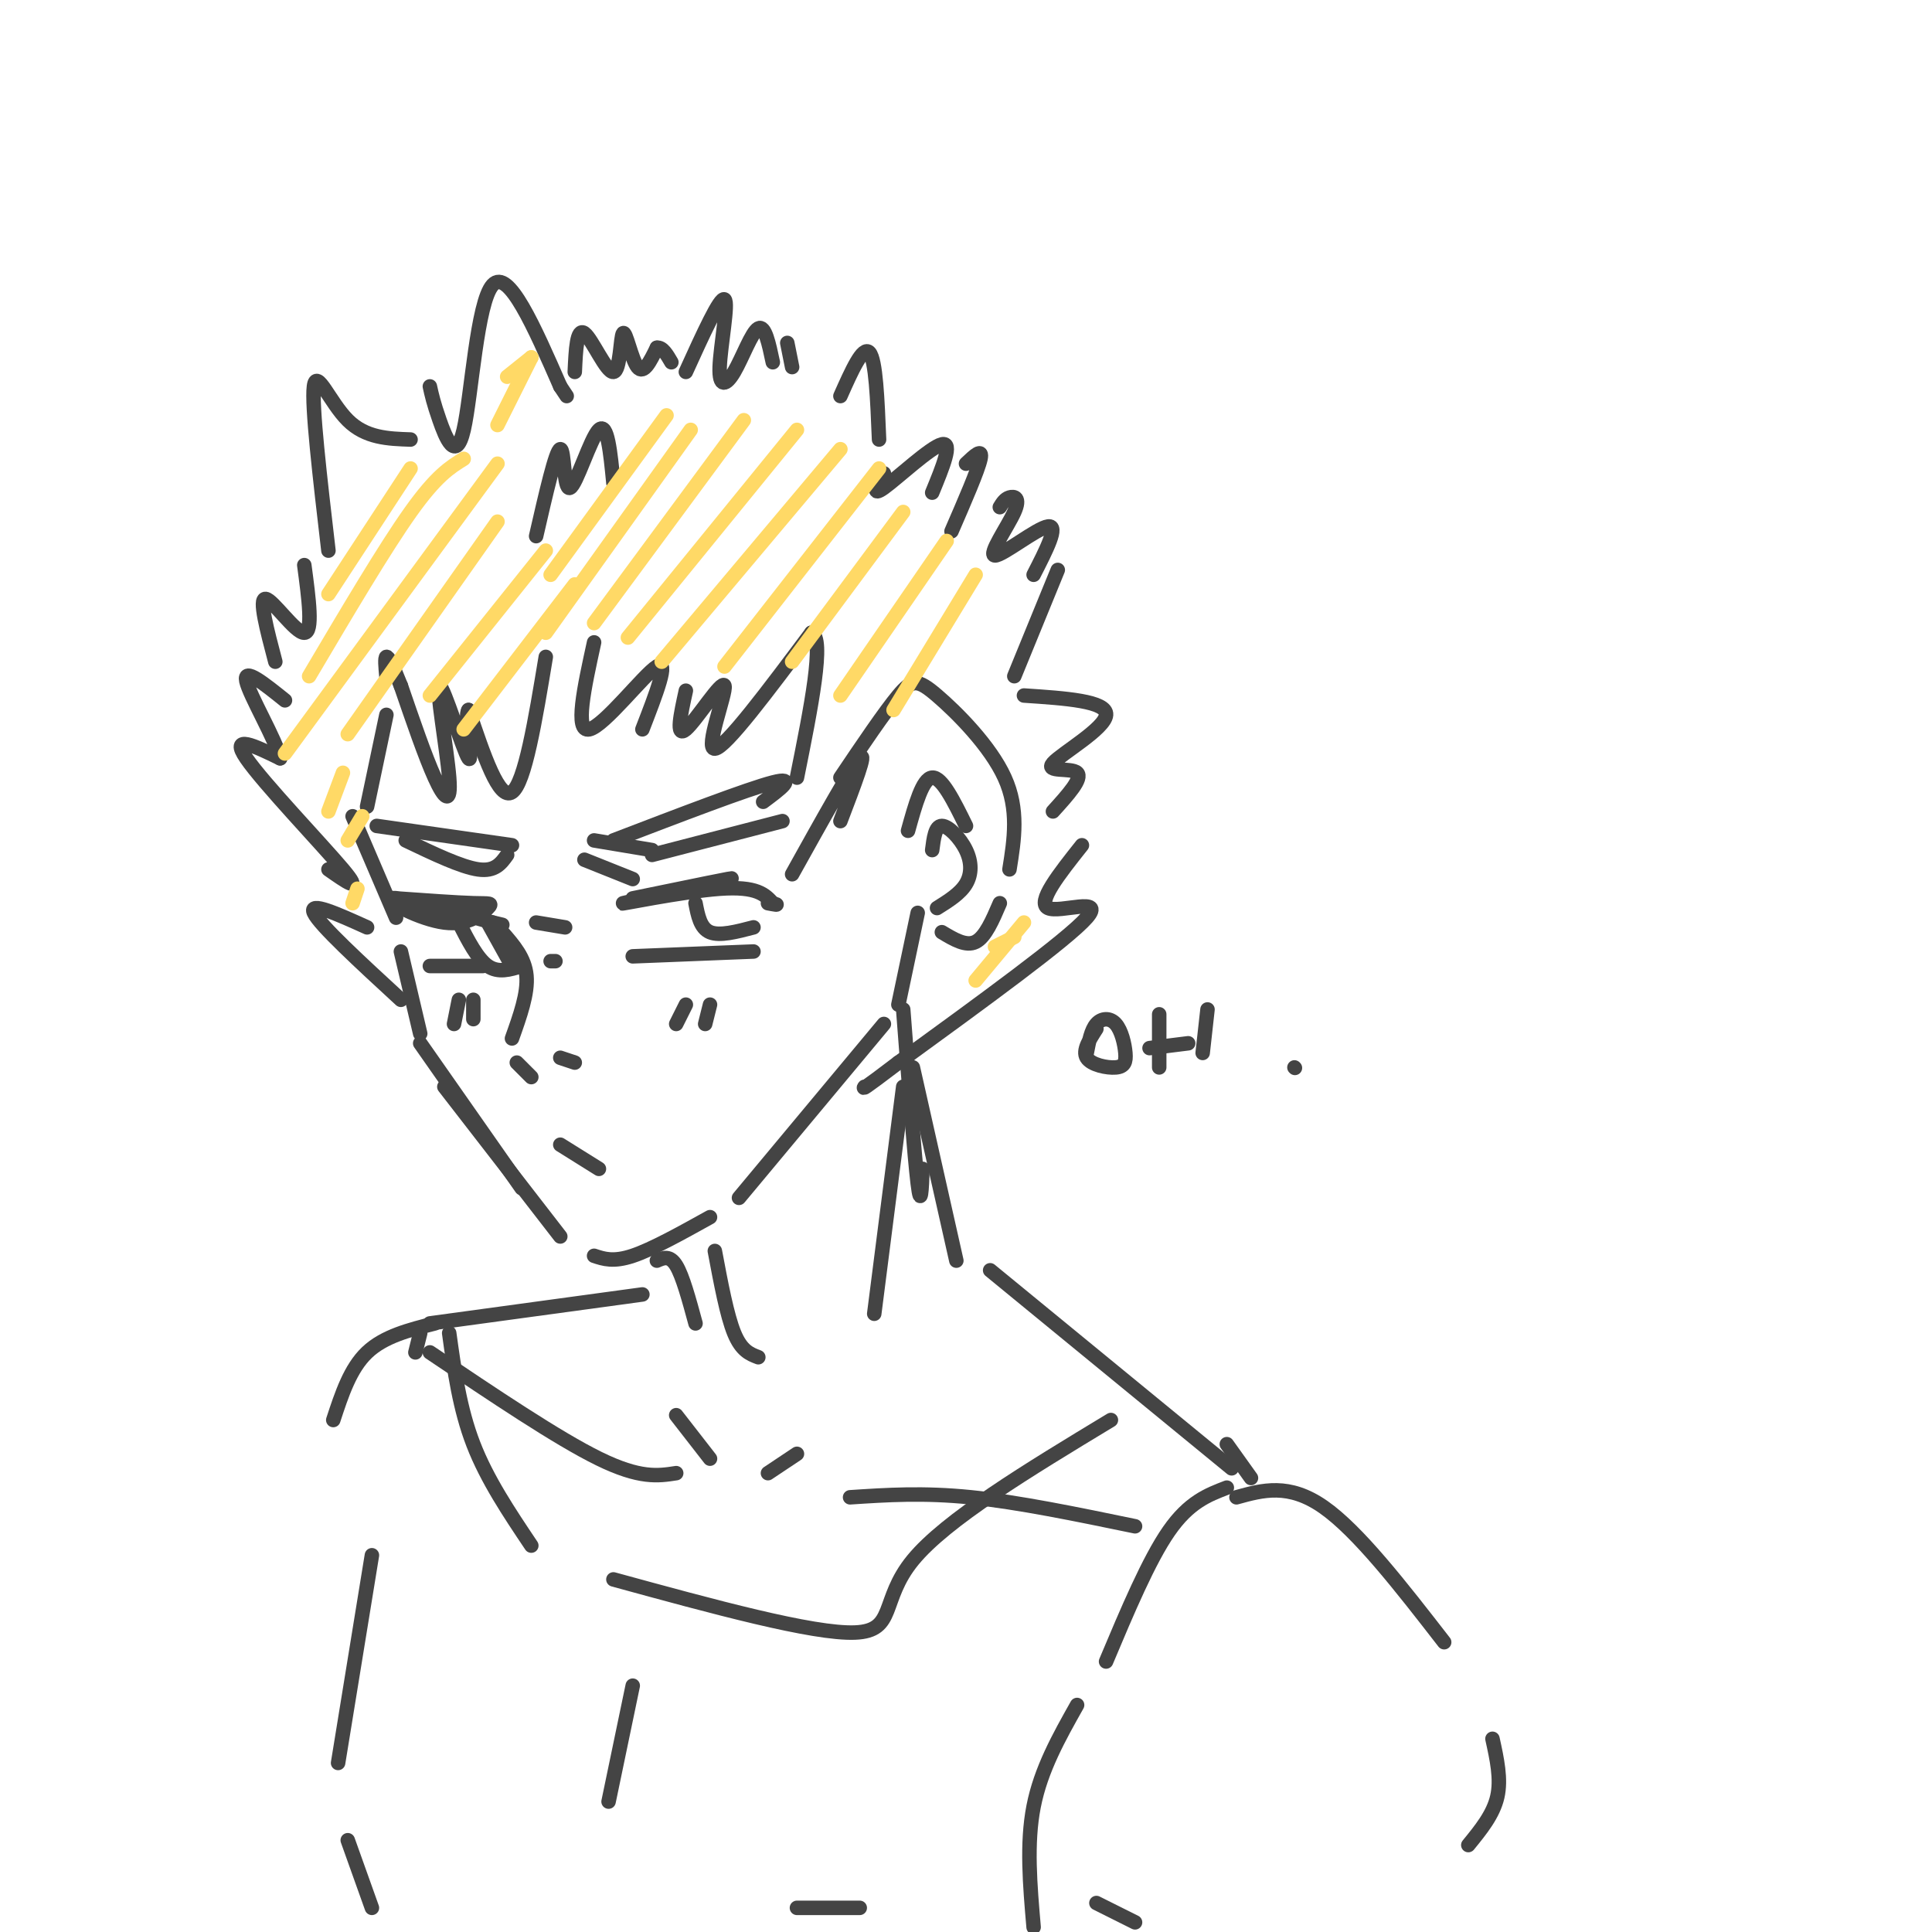<svg viewBox='0 0 400 400' version='1.1' xmlns='http://www.w3.org/2000/svg' xmlns:xlink='http://www.w3.org/1999/xlink'><g fill='none' stroke='rgb(68,68,68)' stroke-width='3' stroke-linecap='round' stroke-linejoin='round'><path d='M123,133c-2.044,9.333 -4.089,18.667 -1,18c3.089,-0.667 11.311,-11.333 14,-13c2.689,-1.667 -0.156,5.667 -3,13'/><path d='M142,143c-1.083,4.929 -2.167,9.857 0,8c2.167,-1.857 7.583,-10.500 8,-9c0.417,1.500 -4.167,13.143 -2,13c2.167,-0.143 11.083,-12.071 20,-24'/><path d='M168,131c2.833,1.000 -0.083,15.500 -3,30'/><path d='M164,181c6.167,-11.083 12.333,-22.167 14,-24c1.667,-1.833 -1.167,5.583 -4,13'/><path d='M113,136c-2.167,13.083 -4.333,26.167 -7,28c-2.667,1.833 -5.833,-7.583 -9,-17'/><path d='M97,147c-0.989,0.838 1.039,11.432 0,10c-1.039,-1.432 -5.144,-14.889 -6,-15c-0.856,-0.111 1.539,13.124 2,19c0.461,5.876 -1.011,4.393 -3,0c-1.989,-4.393 -4.494,-11.697 -7,-19'/><path d='M83,142c-1.756,-4.467 -2.644,-6.133 -3,-6c-0.356,0.133 -0.178,2.067 0,4'/><path d='M80,148c0.000,0.000 -4.000,19.000 -4,19'/><path d='M73,169c0.000,0.000 9.000,21.000 9,21'/><path d='M83,197c0.000,0.000 4.000,17.000 4,17'/><path d='M87,216c0.000,0.000 21.000,30.000 21,30'/><path d='M92,225c0.000,0.000 24.000,31.000 24,31'/><path d='M123,260c2.000,0.667 4.000,1.333 8,0c4.000,-1.333 10.000,-4.667 16,-8'/><path d='M153,248c0.000,0.000 30.000,-36.000 30,-36'/><path d='M186,208c0.000,0.000 4.000,-19.000 4,-19'/><path d='M195,193c2.500,1.500 5.000,3.000 7,2c2.000,-1.000 3.500,-4.500 5,-8'/><path d='M209,180c0.994,-6.208 1.988,-12.417 -1,-19c-2.988,-6.583 -9.958,-13.542 -14,-17c-4.042,-3.458 -5.155,-3.417 -8,0c-2.845,3.417 -7.423,10.208 -12,17'/><path d='M78,171c0.000,0.000 28.000,4.000 28,4'/><path d='M105,177c-1.250,1.750 -2.500,3.500 -6,3c-3.500,-0.500 -9.250,-3.250 -15,-6'/><path d='M123,174c0.000,0.000 12.000,2.000 12,2'/><path d='M127,174c13.917,-5.333 27.833,-10.667 33,-12c5.167,-1.333 1.583,1.333 -2,4'/><path d='M135,177c0.000,0.000 27.000,-7.000 27,-7'/><path d='M131,186c11.470,-2.363 22.940,-4.726 20,-4c-2.940,0.726 -20.292,4.542 -22,5c-1.708,0.458 12.226,-2.440 20,-3c7.774,-0.560 9.387,1.220 11,3'/><path d='M160,187c1.667,0.500 0.333,0.250 -1,0'/><path d='M82,186c6.271,0.448 12.542,0.896 16,1c3.458,0.104 4.102,-0.137 3,1c-1.102,1.137 -3.951,3.652 -9,3c-5.049,-0.652 -12.300,-4.472 -11,-5c1.300,-0.528 11.150,2.236 21,5'/><path d='M102,191c3.500,0.833 1.750,0.417 0,0'/><path d='M101,191c0.000,0.000 5.000,9.000 5,9'/><path d='M95,191c1.917,3.750 3.833,7.500 6,9c2.167,1.500 4.583,0.750 7,0'/><path d='M131,198c0.000,0.000 25.000,-1.000 25,-1'/><path d='M144,187c0.500,2.583 1.000,5.167 3,6c2.000,0.833 5.500,-0.083 9,-1'/><path d='M89,200c0.000,0.000 11.000,0.000 11,0'/><path d='M104,193c2.333,2.667 4.667,5.333 5,9c0.333,3.667 -1.333,8.333 -3,13'/><path d='M116,237c0.000,0.000 8.000,5.000 8,5'/><path d='M193,176c0.315,-2.500 0.631,-5.000 2,-5c1.369,0.000 3.792,2.500 5,5c1.208,2.500 1.202,5.000 0,7c-1.202,2.000 -3.601,3.500 -6,5'/><path d='M83,207c-8.417,-7.750 -16.833,-15.500 -18,-18c-1.167,-2.500 4.917,0.250 11,3'/><path d='M68,180c3.644,2.556 7.289,5.111 3,0c-4.289,-5.111 -16.511,-17.889 -20,-23c-3.489,-5.111 1.756,-2.556 7,0'/><path d='M58,157c-0.822,-3.733 -6.378,-13.067 -7,-16c-0.622,-2.933 3.689,0.533 8,4'/><path d='M57,137c-1.733,-6.578 -3.467,-13.156 -2,-13c1.467,0.156 6.133,7.044 8,7c1.867,-0.044 0.933,-7.022 0,-14'/><path d='M111,111c2.048,-8.935 4.095,-17.869 5,-18c0.905,-0.131 0.667,8.542 2,8c1.333,-0.542 4.238,-10.298 6,-12c1.762,-1.702 2.381,4.649 3,11'/><path d='M68,114c-1.756,-15.044 -3.511,-30.089 -3,-34c0.511,-3.911 3.289,3.311 7,7c3.711,3.689 8.356,3.844 13,4'/><path d='M89,80c0.375,1.714 0.750,3.429 2,7c1.250,3.571 3.375,9.000 5,2c1.625,-7.000 2.750,-26.429 6,-30c3.250,-3.571 8.625,8.714 14,21'/><path d='M116,80c2.333,3.500 1.167,1.750 0,0'/><path d='M119,77c0.209,-4.592 0.418,-9.183 2,-8c1.582,1.183 4.537,8.142 6,8c1.463,-0.142 1.432,-7.384 2,-8c0.568,-0.616 1.734,5.396 3,7c1.266,1.604 2.633,-1.198 4,-4'/><path d='M136,72c1.167,-0.167 2.083,1.417 3,3'/><path d='M142,77c3.550,-7.812 7.100,-15.624 8,-15c0.900,0.624 -0.852,9.683 -1,14c-0.148,4.317 1.306,3.893 3,1c1.694,-2.893 3.627,-8.255 5,-9c1.373,-0.745 2.187,3.128 3,7'/><path d='M163,71c0.000,0.000 1.000,5.000 1,5'/><path d='M174,82c2.333,-5.250 4.667,-10.500 6,-9c1.333,1.500 1.667,9.750 2,18'/><path d='M183,98c-1.378,2.489 -2.756,4.978 0,3c2.756,-1.978 9.644,-8.422 12,-9c2.356,-0.578 0.178,4.711 -2,10'/><path d='M200,96c1.750,-1.667 3.500,-3.333 3,-1c-0.500,2.333 -3.250,8.667 -6,15'/><path d='M207,105c0.518,-0.848 1.037,-1.697 2,-2c0.963,-0.303 2.372,-0.061 1,3c-1.372,3.061 -5.523,8.939 -4,9c1.523,0.061 8.721,-5.697 11,-6c2.279,-0.303 -0.360,4.848 -3,10'/><path d='M219,118c0.000,0.000 -9.000,22.000 -9,22'/><path d='M212,144c8.607,0.571 17.214,1.143 17,4c-0.214,2.857 -9.250,8.000 -11,10c-1.750,2.000 3.786,0.857 5,2c1.214,1.143 -1.893,4.571 -5,8'/><path d='M224,175c-4.711,5.933 -9.422,11.867 -7,13c2.422,1.133 11.978,-2.533 8,2c-3.978,4.533 -21.489,17.267 -39,30'/><path d='M186,220c-7.667,5.833 -7.333,5.417 -7,5'/><path d='M142,208c0.000,0.000 -2.000,4.000 -2,4'/><path d='M147,208c0.000,0.000 -1.000,4.000 -1,4'/><path d='M95,207c0.000,0.000 -1.000,5.000 -1,5'/><path d='M98,207c0.000,0.000 0.000,4.000 0,4'/><path d='M136,261c1.333,-0.583 2.667,-1.167 4,1c1.333,2.167 2.667,7.083 4,12'/><path d='M187,209c1.167,15.250 2.333,30.500 3,36c0.667,5.500 0.833,1.250 1,-3'/><path d='M189,221c0.000,0.000 9.000,40.000 9,40'/><path d='M205,263c0.000,0.000 50.000,41.000 50,41'/><path d='M133,268c0.000,0.000 -44.000,6.000 -44,6'/><path d='M187,225c0.000,0.000 -6.000,47.000 -6,47'/><path d='M148,259c1.250,6.667 2.500,13.333 4,17c1.500,3.667 3.250,4.333 5,5'/><path d='M140,293c0.000,0.000 7.000,9.000 7,9'/><path d='M159,305c0.000,0.000 6.000,-4.000 6,-4'/><path d='M89,280c13.250,8.917 26.500,17.833 35,22c8.500,4.167 12.250,3.583 16,3'/><path d='M176,310c7.583,-0.500 15.167,-1.000 25,0c9.833,1.000 21.917,3.500 34,6'/><path d='M254,308c-3.917,1.500 -7.833,3.000 -12,9c-4.167,6.000 -8.583,16.500 -13,27'/><path d='M256,310c5.417,-1.500 10.833,-3.000 18,2c7.167,5.000 16.083,16.500 25,28'/><path d='M309,360c0.917,4.167 1.833,8.333 1,12c-0.833,3.667 -3.417,6.833 -6,10'/><path d='M86,280c0.000,0.000 1.000,-4.000 1,-4'/><path d='M93,276c1.083,7.833 2.167,15.667 5,23c2.833,7.333 7.417,14.167 12,21'/><path d='M127,327c20.689,5.667 41.378,11.333 50,11c8.622,-0.333 5.178,-6.667 12,-15c6.822,-8.333 23.911,-18.667 41,-29'/><path d='M227,213c-1.456,2.265 -2.911,4.529 -2,6c0.911,1.471 4.189,2.148 6,2c1.811,-0.148 2.156,-1.122 2,-3c-0.156,-1.878 -0.811,-4.659 -2,-6c-1.189,-1.341 -2.911,-1.240 -4,0c-1.089,1.240 -1.544,3.620 -2,6'/><path d='M240,210c0.000,0.000 0.000,11.000 0,11'/><path d='M250,209c0.000,0.000 -1.000,9.000 -1,9'/><path d='M238,217c0.000,0.000 8.000,-1.000 8,-1'/><path d='M268,221c0.000,0.000 0.100,0.100 0.1,0.1'/><path d='M90,274c-5.250,1.333 -10.500,2.667 -14,6c-3.500,3.333 -5.250,8.667 -7,14'/><path d='M121,178c0.000,0.000 10.000,4.000 10,4'/><path d='M111,191c0.000,0.000 6.000,1.000 6,1'/><path d='M114,199c0.000,0.000 1.000,0.000 1,0'/><path d='M116,219c0.000,0.000 3.000,1.000 3,1'/><path d='M107,220c0.000,0.000 3.000,3.000 3,3'/><path d='M77,322c0.000,0.000 -7.000,43.000 -7,43'/><path d='M72,381c0.000,0.000 5.000,14.000 5,14'/><path d='M131,349c0.000,0.000 -5.000,24.000 -5,24'/><path d='M165,395c0.000,0.000 13.000,0.000 13,0'/><path d='M223,353c-3.750,6.667 -7.500,13.333 -9,21c-1.500,7.667 -0.750,16.333 0,25'/><path d='M227,394c0.000,0.000 8.000,4.000 8,4'/><path d='M254,299c0.000,0.000 5.000,7.000 5,7'/><path d='M188,172c1.500,-5.417 3.000,-10.833 5,-11c2.000,-0.167 4.500,4.917 7,10'/></g>
<g fill='none' stroke='rgb(255,217,102)' stroke-width='3' stroke-linecap='round' stroke-linejoin='round'><path d='M85,97c0.000,0.000 -17.000,26.000 -17,26'/><path d='M96,95c-2.833,1.750 -5.667,3.500 -11,11c-5.333,7.500 -13.167,20.750 -21,34'/><path d='M103,96c0.000,0.000 -44.000,60.000 -44,60'/><path d='M103,108c0.000,0.000 -31.000,44.000 -31,44'/><path d='M113,114c0.000,0.000 -24.000,30.000 -24,30'/><path d='M119,121c0.000,0.000 -23.000,30.000 -23,30'/><path d='M138,86c0.000,0.000 -24.000,33.000 -24,33'/><path d='M143,89c0.000,0.000 -30.000,42.000 -30,42'/><path d='M154,87c0.000,0.000 -31.000,42.000 -31,42'/><path d='M165,89c0.000,0.000 -35.000,43.000 -35,43'/><path d='M174,93c0.000,0.000 -37.000,44.000 -37,44'/><path d='M182,97c0.000,0.000 -32.000,41.000 -32,41'/><path d='M187,106c0.000,0.000 -23.000,31.000 -23,31'/><path d='M196,112c0.000,0.000 -22.000,32.000 -22,32'/><path d='M202,119c0.000,0.000 -17.000,28.000 -17,28'/><path d='M212,191c0.000,0.000 -10.000,12.000 -10,12'/><path d='M210,194c0.000,0.000 -4.000,2.000 -4,2'/><path d='M71,160c0.000,0.000 -3.000,8.000 -3,8'/><path d='M75,169c0.000,0.000 -3.000,5.000 -3,5'/><path d='M74,184c0.000,0.000 -1.000,3.000 -1,3'/><path d='M110,74c0.000,0.000 -7.000,14.000 -7,14'/><path d='M110,74c0.000,0.000 -5.000,4.000 -5,4'/></g>
</svg>